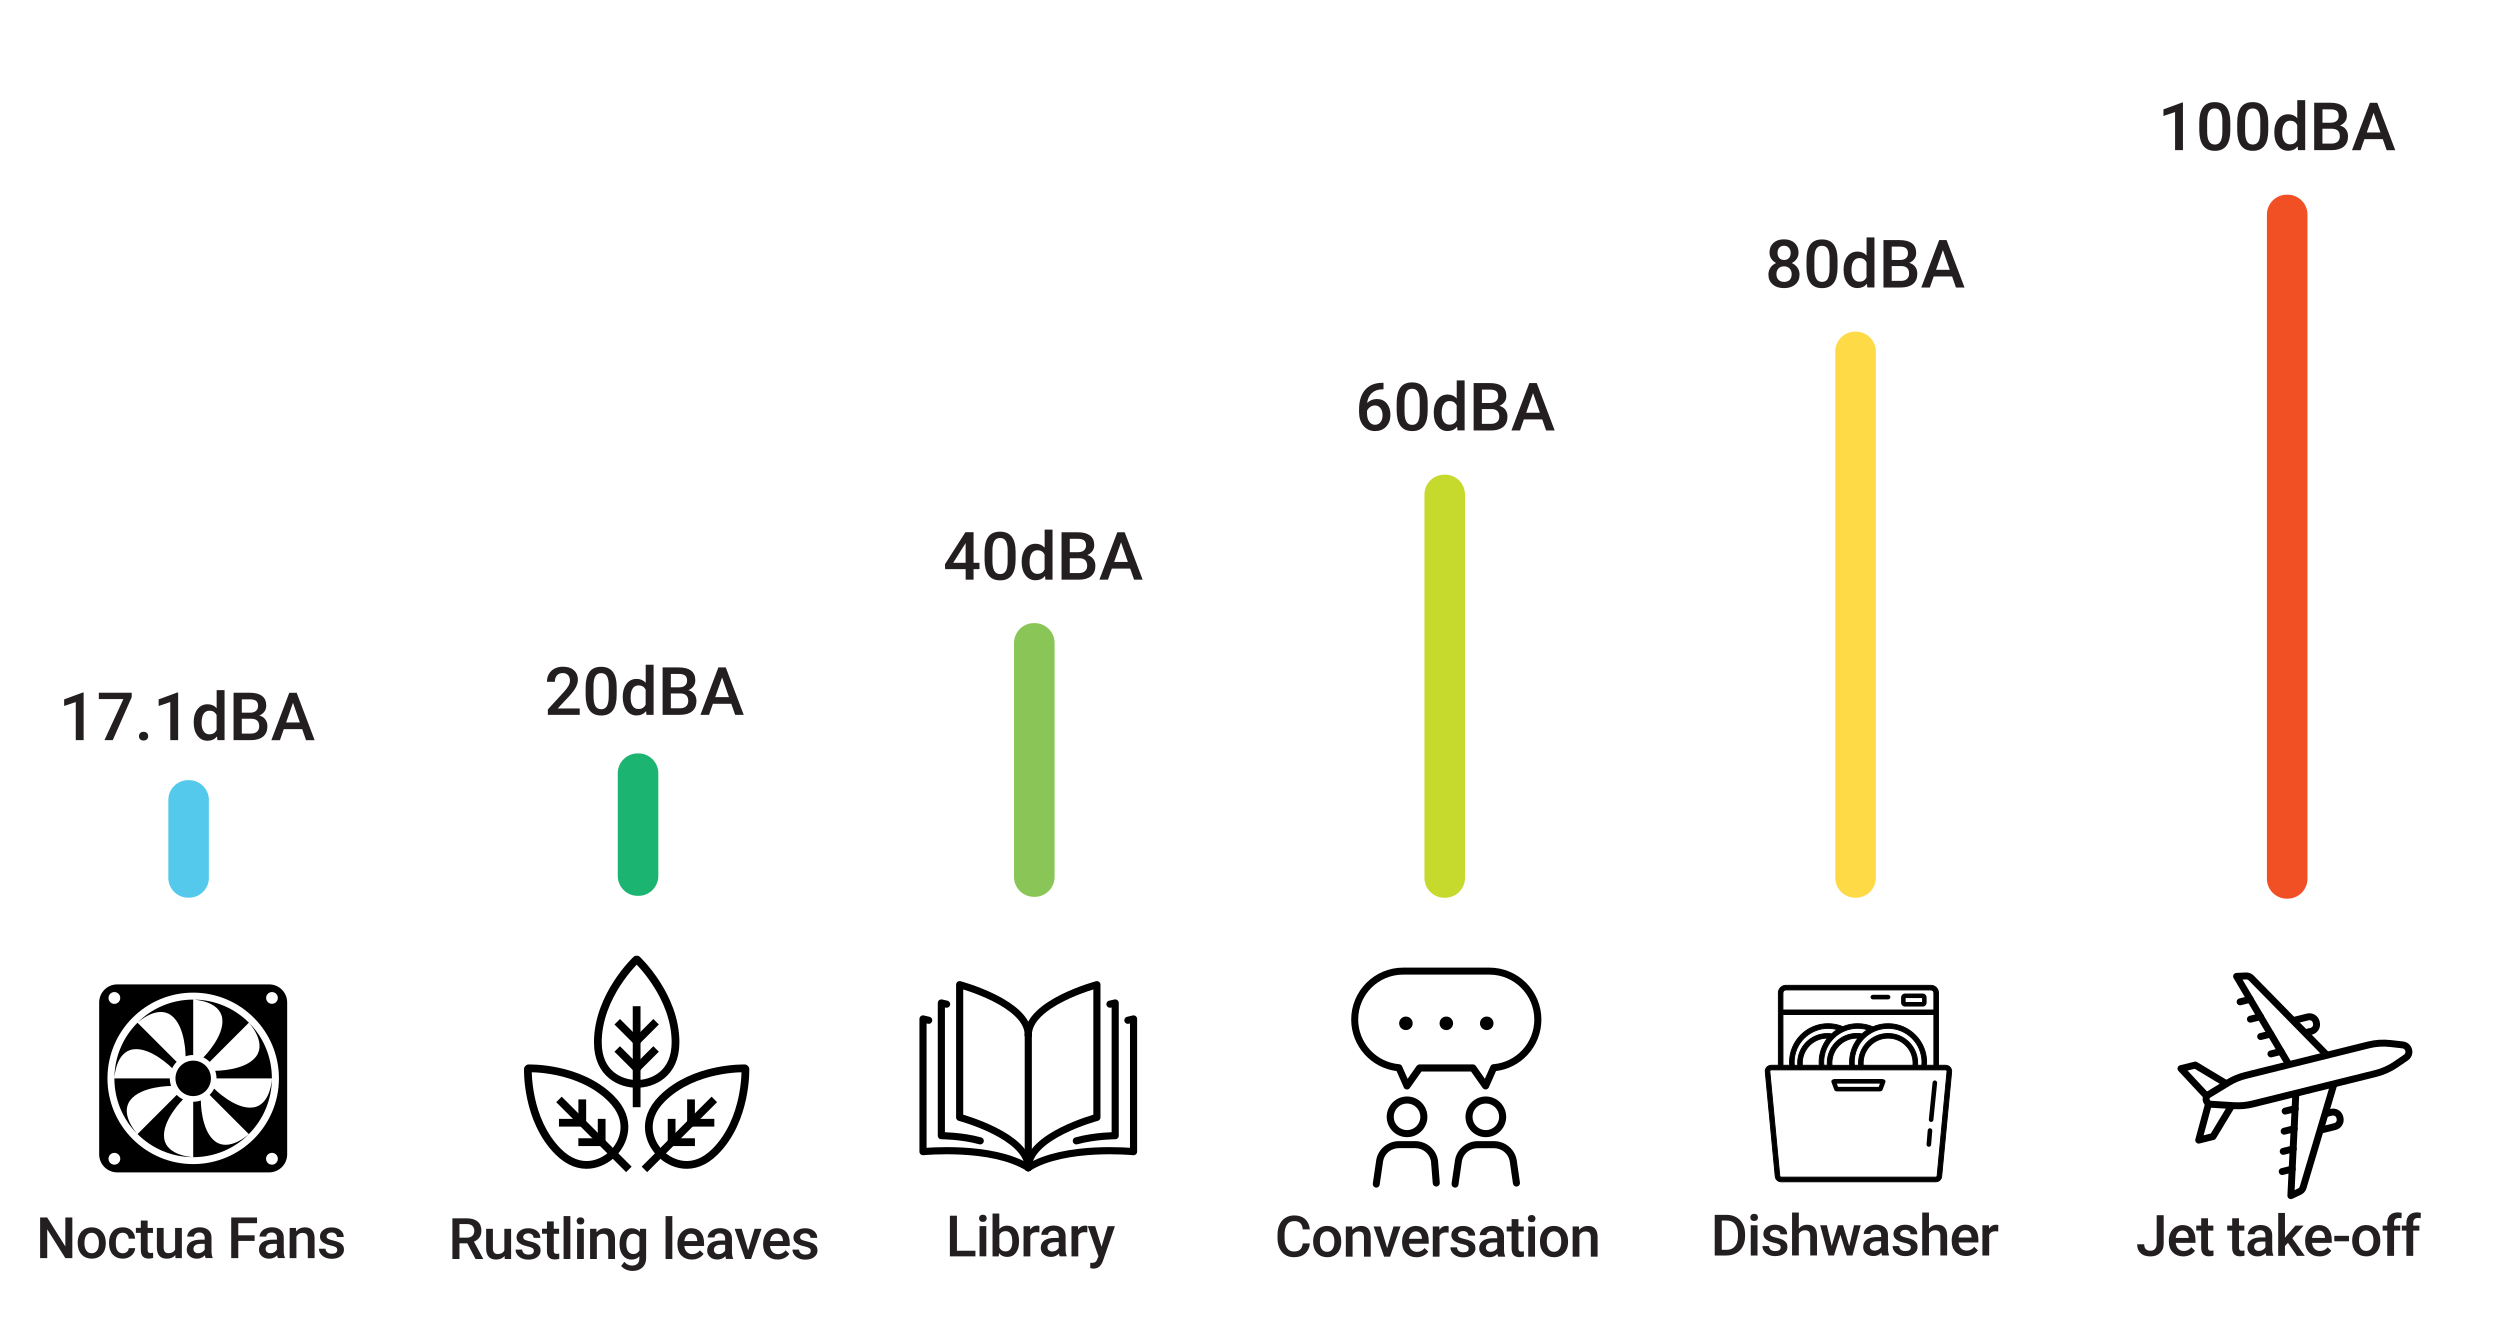 <?xml version="1.0" encoding="utf-8"?>
<!-- Generator: Adobe Illustrator 25.2.0, SVG Export Plug-In . SVG Version: 6.00 Build 0)  -->
<svg version="1.1" id="Layer_1" xmlns="http://www.w3.org/2000/svg" xmlns:xlink="http://www.w3.org/1999/xlink" x="0px" y="0px"
	 viewBox="0 0 524.59 276.86" style="enable-background:new 0 0 524.59 276.86;" xml:space="preserve">
<style type="text/css">
	.st0{fill:#1CB471;}
	.st1{fill:#231F20;}
	.st2{fill:#89C657;}
	.st3{fill:#C6D92D;}
	.st4{fill:#FEDA47;}
	.st5{fill:#F05023;}
	.st6{fill:none;stroke:#000000;stroke-width:1.457;stroke-linejoin:round;stroke-miterlimit:10;}
	.st7{fill:none;stroke:#000000;stroke-width:1.457;stroke-linecap:round;stroke-linejoin:round;stroke-miterlimit:10;}
	.st8{fill:none;stroke:#000000;stroke-width:1.63;stroke-linejoin:round;stroke-miterlimit:10;}
	.st9{fill:none;stroke:#000000;stroke-width:1.5;stroke-linecap:round;stroke-linejoin:round;stroke-miterlimit:10;}
	.st10{stroke:#000000;stroke-width:0.2;stroke-miterlimit:10;}
	.st11{fill:#54C9EB;}
</style>
<g>
	<path class="st0" d="M138.14,183.82c0,2.29-1.87,4.16-4.16,4.16h-0.19c-2.29,0-4.16-1.87-4.16-4.16v-21.57
		c0-2.29,1.87-4.16,4.16-4.16h0.19c2.29,0,4.16,1.87,4.16,4.16V183.82z"/>
</g>
<g>
	<path class="st1" d="M98.06,260.9h-1.65v3.28h-1.48v-8.53h3c0.98,0,1.74,0.22,2.28,0.66s0.8,1.08,0.8,1.92
		c0,0.57-0.14,1.05-0.41,1.43s-0.66,0.68-1.15,0.89l1.92,3.55v0.08h-1.59L98.06,260.9z M96.41,259.71h1.52
		c0.5,0,0.89-0.13,1.17-0.38s0.42-0.6,0.42-1.03c0-0.46-0.13-0.81-0.39-1.06s-0.65-0.38-1.16-0.39h-1.56
		C96.41,256.85,96.41,259.71,96.41,259.71z"/>
	<path class="st1" d="M105.88,263.56c-0.42,0.49-1.01,0.74-1.78,0.74c-0.69,0-1.21-0.2-1.56-0.6s-0.53-0.98-0.53-1.75v-4.11h1.42
		v4.09c0,0.8,0.33,1.21,1,1.21c0.69,0,1.16-0.25,1.4-0.74v-4.55h1.42v6.34h-1.34L105.88,263.56z"/>
	<path class="st1" d="M112.02,262.46c0-0.25-0.1-0.45-0.31-0.58s-0.56-0.25-1.04-0.35s-0.89-0.23-1.21-0.39
		c-0.71-0.34-1.07-0.84-1.07-1.49c0-0.55,0.23-1,0.69-1.37s1.05-0.55,1.76-0.55c0.76,0,1.37,0.19,1.84,0.56s0.7,0.86,0.7,1.46h-1.42
		c0-0.27-0.1-0.5-0.3-0.68s-0.47-0.27-0.81-0.27c-0.31,0-0.57,0.07-0.76,0.22s-0.3,0.34-0.3,0.58c0,0.22,0.09,0.39,0.28,0.51
		s0.55,0.24,1.11,0.37s1,0.27,1.32,0.44s0.55,0.37,0.71,0.61s0.23,0.53,0.23,0.87c0,0.57-0.24,1.03-0.71,1.39s-1.09,0.53-1.86,0.53
		c-0.52,0-0.98-0.09-1.39-0.28s-0.72-0.45-0.95-0.77s-0.34-0.68-0.34-1.06h1.38c0.02,0.34,0.15,0.59,0.38,0.78s0.54,0.27,0.93,0.27
		c0.38,0,0.66-0.07,0.86-0.21S112.02,262.69,112.02,262.46z"/>
	<path class="st1" d="M116.2,256.3v1.54h1.12v1.05h-1.12v3.54c0,0.24,0.05,0.42,0.14,0.52s0.27,0.16,0.51,0.16
		c0.16,0,0.33-0.02,0.5-0.06v1.1c-0.32,0.09-0.64,0.13-0.94,0.13c-1.09,0-1.64-0.6-1.64-1.81v-3.59h-1.04v-1.05h1.04v-1.54
		L116.2,256.3L116.2,256.3z"/>
	<path class="st1" d="M119.68,264.18h-1.42v-9h1.42V264.18z"/>
	<path class="st1" d="M121,256.2c0-0.22,0.07-0.4,0.21-0.54s0.34-0.22,0.59-0.22s0.46,0.07,0.6,0.22s0.21,0.33,0.21,0.54
		s-0.07,0.39-0.21,0.54s-0.34,0.21-0.6,0.21s-0.46-0.07-0.59-0.21S121,256.41,121,256.2z M122.51,264.18h-1.42v-6.34h1.42V264.18z"
		/>
	<path class="st1" d="M125.14,257.84l0.04,0.73c0.47-0.57,1.08-0.85,1.85-0.85c1.32,0,1.99,0.76,2.02,2.27v4.19h-1.42v-4.11
		c0-0.4-0.09-0.7-0.26-0.89s-0.46-0.29-0.85-0.29c-0.57,0-1,0.26-1.28,0.78v4.51h-1.42v-6.34H125.14z"/>
	<path class="st1" d="M130,260.97c0-0.98,0.23-1.77,0.69-2.36s1.08-0.88,1.84-0.88c0.72,0,1.29,0.25,1.71,0.76l0.06-0.64h1.28V264
		c0,0.83-0.26,1.49-0.78,1.97s-1.22,0.72-2.09,0.72c-0.46,0-0.92-0.1-1.36-0.29s-0.78-0.45-1.01-0.76l0.67-0.86
		c0.44,0.52,0.98,0.78,1.62,0.78c0.47,0,0.85-0.13,1.12-0.38s0.41-0.63,0.41-1.13v-0.43c-0.41,0.46-0.96,0.69-1.64,0.69
		c-0.74,0-1.35-0.29-1.82-0.88S130,262.01,130,260.97z M131.42,261.09c0,0.64,0.13,1.14,0.39,1.5s0.62,0.55,1.08,0.55
		c0.57,0,1-0.25,1.28-0.74v-2.79c-0.27-0.48-0.69-0.72-1.27-0.72c-0.47,0-0.83,0.19-1.09,0.56S131.42,260.37,131.42,261.09z"/>
	<path class="st1" d="M141.08,264.18h-1.42v-9h1.42V264.18z"/>
	<path class="st1" d="M145.18,264.3c-0.9,0-1.63-0.28-2.19-0.85s-0.84-1.33-0.84-2.27V261c0-0.63,0.12-1.2,0.37-1.7
		s0.59-0.89,1.03-1.16s0.93-0.42,1.48-0.42c0.86,0,1.53,0.28,2,0.83s0.71,1.33,0.71,2.34v0.57h-4.14c0.04,0.52,0.22,0.94,0.52,1.24
		s0.69,0.46,1.16,0.46c0.65,0,1.18-0.26,1.59-0.79l0.77,0.73c-0.25,0.38-0.59,0.67-1.02,0.88S145.71,264.3,145.18,264.3z
		 M145.01,258.87c-0.39,0-0.71,0.14-0.95,0.41s-0.39,0.65-0.46,1.14h2.71v-0.11c-0.03-0.48-0.16-0.84-0.38-1.08
		S145.4,258.87,145.01,258.87z"/>
	<path class="st1" d="M152.37,264.18c-0.06-0.12-0.12-0.32-0.16-0.59c-0.45,0.47-1.01,0.71-1.66,0.71c-0.64,0-1.16-0.18-1.56-0.54
		s-0.6-0.81-0.6-1.35c0-0.68,0.25-1.19,0.75-1.56s1.22-0.54,2.15-0.54h0.87v-0.42c0-0.33-0.09-0.59-0.28-0.79s-0.46-0.3-0.84-0.3
		c-0.32,0-0.59,0.08-0.8,0.24s-0.31,0.37-0.31,0.62h-1.42c0-0.35,0.12-0.67,0.35-0.98s0.54-0.54,0.94-0.71s0.84-0.26,1.33-0.26
		c0.74,0,1.33,0.19,1.78,0.56s0.67,0.9,0.68,1.57v2.86c0,0.57,0.08,1.03,0.24,1.37v0.1h-1.46V264.18z M150.81,263.16
		c0.28,0,0.55-0.07,0.79-0.21s0.43-0.32,0.56-0.55v-1.2h-0.77c-0.53,0-0.92,0.09-1.19,0.28s-0.4,0.44-0.4,0.78
		c0,0.27,0.09,0.49,0.27,0.65S150.5,263.16,150.81,263.16z"/>
	<path class="st1" d="M156.99,262.38l1.34-4.54h1.47l-2.2,6.34h-1.24l-2.21-6.34h1.48L156.99,262.38z"/>
	<path class="st1" d="M163.16,264.3c-0.9,0-1.63-0.28-2.19-0.85s-0.84-1.33-0.84-2.27V261c0-0.63,0.12-1.2,0.37-1.7
		s0.59-0.89,1.03-1.16s0.93-0.42,1.48-0.42c0.86,0,1.53,0.28,2,0.83s0.71,1.33,0.71,2.34v0.57h-4.14c0.04,0.52,0.22,0.94,0.52,1.24
		s0.69,0.46,1.16,0.46c0.65,0,1.18-0.26,1.59-0.79l0.77,0.73c-0.25,0.38-0.59,0.67-1.02,0.88S163.69,264.3,163.16,264.3z
		 M162.99,258.87c-0.39,0-0.71,0.14-0.95,0.41s-0.39,0.65-0.46,1.14h2.71v-0.11c-0.03-0.48-0.16-0.84-0.38-1.08
		S163.39,258.87,162.99,258.87z"/>
	<path class="st1" d="M170.12,262.46c0-0.25-0.1-0.45-0.31-0.58s-0.56-0.25-1.04-0.35s-0.89-0.23-1.21-0.39
		c-0.71-0.34-1.07-0.84-1.07-1.49c0-0.55,0.23-1,0.69-1.37s1.05-0.55,1.76-0.55c0.76,0,1.37,0.19,1.84,0.56s0.7,0.86,0.7,1.46h-1.42
		c0-0.27-0.1-0.5-0.3-0.68s-0.47-0.27-0.81-0.27c-0.31,0-0.57,0.07-0.76,0.22s-0.3,0.34-0.3,0.58c0,0.22,0.09,0.39,0.28,0.51
		s0.55,0.24,1.11,0.37s1,0.27,1.32,0.44s0.55,0.37,0.71,0.61s0.23,0.53,0.23,0.87c0,0.57-0.24,1.03-0.71,1.39s-1.09,0.53-1.86,0.53
		c-0.52,0-0.98-0.09-1.39-0.28s-0.72-0.45-0.95-0.77s-0.34-0.68-0.34-1.06h1.38c0.02,0.34,0.15,0.59,0.38,0.78s0.54,0.27,0.93,0.27
		c0.38,0,0.66-0.07,0.86-0.21S170.12,262.69,170.12,262.46z"/>
</g>
<g>
	<path class="st1" d="M121.65,150h-6.69v-1.14l3.32-3.62c0.48-0.53,0.82-0.98,1.02-1.34s0.3-0.72,0.3-1.08
		c0-0.47-0.13-0.86-0.4-1.15s-0.63-0.44-1.08-0.44c-0.54,0-0.95,0.16-1.25,0.49s-0.44,0.78-0.44,1.35h-1.66
		c0-0.61,0.14-1.15,0.41-1.64s0.67-0.86,1.18-1.13s1.1-0.4,1.77-0.4c0.97,0,1.73,0.24,2.29,0.73s0.84,1.16,0.84,2.01
		c0,0.5-0.14,1.02-0.42,1.56s-0.74,1.16-1.38,1.86l-2.43,2.6h4.62C121.65,148.66,121.65,150,121.65,150z"/>
	<path class="st1" d="M129.4,145.81c0,1.43-0.27,2.51-0.8,3.24s-1.35,1.09-2.44,1.09c-1.08,0-1.89-0.35-2.43-1.06
		s-0.82-1.76-0.84-3.15v-1.72c0-1.43,0.27-2.5,0.8-3.22s1.35-1.07,2.45-1.07c1.09,0,1.9,0.35,2.44,1.05s0.81,1.74,0.82,3.13V145.81z
		 M127.74,143.95c0-0.93-0.13-1.62-0.38-2.05s-0.66-0.65-1.22-0.65c-0.54,0-0.94,0.21-1.2,0.62s-0.39,1.06-0.4,1.93v2.26
		c0,0.93,0.13,1.62,0.39,2.08s0.67,0.68,1.22,0.68c0.53,0,0.93-0.21,1.18-0.63s0.39-1.08,0.4-1.98L127.74,143.95L127.74,143.95z"/>
	<path class="st1" d="M130.67,146.24c0-1.14,0.26-2.05,0.79-2.74s1.24-1.04,2.13-1.04c0.78,0,1.42,0.27,1.9,0.82v-3.79h1.66V150
		h-1.5l-0.08-0.77c-0.5,0.6-1.16,0.9-1.99,0.9c-0.87,0-1.57-0.35-2.1-1.05S130.67,147.44,130.67,146.24z M132.33,146.39
		c0,0.75,0.14,1.34,0.43,1.76s0.7,0.63,1.23,0.63c0.68,0,1.18-0.3,1.49-0.91v-3.16c-0.31-0.59-0.8-0.89-1.48-0.89
		c-0.54,0-0.95,0.21-1.24,0.64S132.33,145.53,132.33,146.39z"/>
	<path class="st1" d="M139.04,150v-9.95h3.41c1.13,0,1.98,0.23,2.57,0.68s0.88,1.12,0.88,2.02c0,0.46-0.12,0.87-0.37,1.23
		s-0.61,0.65-1.08,0.85c0.54,0.15,0.95,0.42,1.25,0.82s0.44,0.89,0.44,1.45c0,0.93-0.3,1.65-0.9,2.15s-1.46,0.75-2.57,0.75H139.04z
		 M140.77,144.23h1.7c0.54,0,0.96-0.12,1.26-0.37s0.45-0.59,0.45-1.04c0-0.49-0.14-0.85-0.42-1.07s-0.72-0.33-1.31-0.33h-1.68
		V144.23z M140.77,145.51v3.11h1.92c0.54,0,0.97-0.13,1.27-0.4s0.46-0.64,0.46-1.12c0-1.03-0.53-1.56-1.59-1.59L140.77,145.51
		L140.77,145.51z"/>
	<path class="st1" d="M153.45,147.68h-3.86l-0.81,2.32h-1.8l3.76-9.95h1.55l3.77,9.95h-1.8L153.45,147.68z M150.08,146.28h2.88
		l-1.44-4.13L150.08,146.28z"/>
</g>
<g>
	<path class="st2" d="M221.29,184.03c0,2.29-1.87,4.16-4.16,4.16h-0.19c-2.29,0-4.16-1.87-4.16-4.16v-49.12
		c0-2.29,1.87-4.16,4.16-4.16h0.19c2.29,0,4.16,1.87,4.16,4.16V184.03z"/>
</g>
<g>
	<path class="st1" d="M200.81,262.45h3.87v1.18h-5.36v-8.53h1.48v7.35H200.81z"/>
	<path class="st1" d="M205.44,255.65c0-0.22,0.07-0.4,0.21-0.54s0.34-0.22,0.59-0.22s0.46,0.07,0.6,0.22s0.21,0.33,0.21,0.54
		c0,0.21-0.07,0.39-0.21,0.54s-0.34,0.21-0.6,0.21s-0.46-0.07-0.59-0.21S205.44,255.86,205.44,255.65z M206.96,263.63h-1.42v-6.34
		h1.42V263.63z"/>
	<path class="st1" d="M213.83,260.53c0,0.98-0.22,1.77-0.66,2.35s-1.04,0.87-1.81,0.87c-0.74,0-1.32-0.27-1.73-0.8l-0.07,0.69h-1.29
		v-9h1.42v3.27c0.41-0.48,0.96-0.73,1.66-0.73c0.77,0,1.38,0.29,1.82,0.86s0.66,1.38,0.66,2.41L213.83,260.53L213.83,260.53z
		 M212.41,260.41c0-0.69-0.12-1.2-0.36-1.55s-0.59-0.52-1.05-0.52c-0.62,0-1.05,0.27-1.3,0.81v2.61c0.25,0.55,0.69,0.83,1.31,0.83
		c0.45,0,0.79-0.17,1.03-0.5s0.37-0.83,0.38-1.51L212.41,260.41L212.41,260.41z"/>
	<path class="st1" d="M218.1,258.6c-0.19-0.03-0.38-0.05-0.58-0.05c-0.65,0-1.09,0.25-1.32,0.75v4.34h-1.42v-6.34h1.36l0.04,0.71
		c0.34-0.55,0.82-0.83,1.43-0.83c0.2,0,0.37,0.03,0.5,0.08L218.1,258.6z"/>
	<path class="st1" d="M222.37,263.63c-0.06-0.12-0.12-0.32-0.16-0.59c-0.45,0.47-1.01,0.71-1.66,0.71c-0.64,0-1.16-0.18-1.56-0.54
		s-0.6-0.81-0.6-1.35c0-0.68,0.25-1.19,0.75-1.56s1.22-0.54,2.15-0.54h0.87v-0.42c0-0.33-0.09-0.59-0.28-0.79s-0.46-0.3-0.84-0.3
		c-0.32,0-0.59,0.08-0.8,0.24s-0.31,0.37-0.31,0.62h-1.42c0-0.35,0.12-0.67,0.35-0.98s0.54-0.54,0.94-0.71s0.84-0.26,1.33-0.26
		c0.74,0,1.33,0.19,1.78,0.56s0.67,0.9,0.68,1.57v2.86c0,0.57,0.08,1.03,0.24,1.37v0.1h-1.46V263.63z M220.81,262.61
		c0.28,0,0.55-0.07,0.79-0.21s0.43-0.32,0.56-0.55v-1.2h-0.77c-0.53,0-0.92,0.09-1.19,0.28s-0.4,0.44-0.4,0.78
		c0,0.27,0.09,0.49,0.27,0.65S220.5,262.61,220.81,262.61z"/>
	<path class="st1" d="M228.16,258.6c-0.19-0.03-0.38-0.05-0.58-0.05c-0.65,0-1.09,0.25-1.32,0.75v4.34h-1.42v-6.34h1.36l0.04,0.71
		c0.34-0.55,0.82-0.83,1.43-0.83c0.2,0,0.37,0.03,0.5,0.08L228.16,258.6z"/>
	<path class="st1" d="M231.14,261.6l1.29-4.3h1.52l-2.52,7.3c-0.39,1.07-1.04,1.6-1.97,1.6c-0.21,0-0.44-0.04-0.69-0.11v-1.11
		l0.27,0.02c0.36,0,0.63-0.07,0.81-0.2s0.33-0.35,0.43-0.66l0.21-0.54l-2.23-6.31h1.54L231.14,261.6z"/>
</g>
<g>
	<path class="st1" d="M204.29,118.09h1.24v1.33h-1.24v2.21h-1.66v-2.21h-4.3l-0.05-1.01l4.29-6.73h1.72L204.29,118.09L204.29,118.09
		z M200.02,118.09h2.6v-4.16l-0.12,0.22L200.02,118.09z"/>
	<path class="st1" d="M213.11,117.45c0,1.43-0.27,2.51-0.8,3.24s-1.35,1.09-2.44,1.09c-1.08,0-1.89-0.35-2.43-1.06
		s-0.82-1.76-0.84-3.15v-1.72c0-1.43,0.27-2.5,0.8-3.22s1.35-1.07,2.45-1.07c1.09,0,1.9,0.35,2.44,1.05s0.81,1.74,0.82,3.13
		L213.11,117.45L213.11,117.45z M211.45,115.59c0-0.93-0.13-1.62-0.38-2.05s-0.66-0.65-1.22-0.65c-0.54,0-0.94,0.21-1.2,0.62
		s-0.39,1.06-0.4,1.93v2.26c0,0.93,0.13,1.62,0.39,2.08s0.67,0.68,1.22,0.68c0.53,0,0.93-0.21,1.18-0.63s0.39-1.08,0.4-1.98v-2.26
		H211.45z"/>
	<path class="st1" d="M214.38,117.88c0-1.14,0.26-2.05,0.79-2.74s1.24-1.04,2.13-1.04c0.78,0,1.42,0.27,1.9,0.82v-3.79h1.66v10.5
		h-1.5l-0.08-0.77c-0.5,0.6-1.16,0.9-1.99,0.9c-0.87,0-1.57-0.35-2.1-1.05S214.38,119.08,214.38,117.88z M216.04,118.03
		c0,0.75,0.14,1.34,0.43,1.76s0.7,0.63,1.23,0.63c0.68,0,1.18-0.3,1.49-0.91v-3.16c-0.31-0.59-0.8-0.89-1.48-0.89
		c-0.54,0-0.95,0.21-1.24,0.64S216.04,117.17,216.04,118.03z"/>
	<path class="st1" d="M222.75,121.64v-9.95h3.41c1.13,0,1.98,0.23,2.57,0.68s0.88,1.12,0.88,2.02c0,0.46-0.12,0.87-0.37,1.23
		s-0.61,0.65-1.08,0.85c0.54,0.15,0.95,0.42,1.25,0.82s0.44,0.89,0.44,1.45c0,0.93-0.3,1.65-0.9,2.15s-1.46,0.75-2.57,0.75H222.75z
		 M224.48,115.87h1.7c0.54,0,0.96-0.12,1.26-0.37s0.45-0.59,0.45-1.04c0-0.49-0.14-0.85-0.42-1.07s-0.72-0.33-1.31-0.33h-1.68
		V115.87z M224.48,117.14v3.11h1.92c0.54,0,0.97-0.13,1.27-0.4s0.46-0.64,0.46-1.12c0-1.03-0.53-1.56-1.59-1.59H224.48z"/>
	<path class="st1" d="M237.16,119.32h-3.86l-0.81,2.32h-1.8l3.76-9.95H236l3.77,9.95h-1.8L237.16,119.32z M233.79,117.92h2.88
		l-1.44-4.13L233.79,117.92z"/>
</g>
<g>
	<path class="st3" d="M307.41,184.22c0,2.29-1.87,4.16-4.16,4.16h-0.19c-2.29,0-4.16-1.87-4.16-4.16v-80.46
		c0-2.29,1.87-4.16,4.16-4.16h0.19c2.29,0,4.16,1.87,4.16,4.16V184.22z"/>
</g>
<g>
	<path class="st1" d="M274.86,260.92c-0.09,0.91-0.42,1.62-1.01,2.13s-1.37,0.76-2.34,0.76c-0.68,0-1.28-0.16-1.8-0.48
		s-0.92-0.78-1.2-1.37s-0.43-1.28-0.44-2.07v-0.8c0-0.8,0.14-1.51,0.43-2.13s0.69-1.09,1.23-1.42s1.15-0.5,1.85-0.5
		c0.94,0,1.7,0.25,2.27,0.76c0.57,0.51,0.91,1.23,1,2.17h-1.48c-0.07-0.61-0.25-1.06-0.54-1.33s-0.71-0.41-1.26-0.41
		c-0.64,0-1.14,0.24-1.49,0.71s-0.52,1.16-0.53,2.07v0.76c0,0.92,0.17,1.63,0.5,2.11s0.81,0.73,1.45,0.73
		c0.58,0,1.02-0.13,1.31-0.39s0.48-0.7,0.56-1.31L274.86,260.92L274.86,260.92z"/>
	<path class="st1" d="M275.54,260.47c0-0.62,0.12-1.18,0.37-1.68s0.59-0.88,1.04-1.15s0.96-0.4,1.54-0.4c0.86,0,1.55,0.28,2.08,0.83
		s0.82,1.28,0.86,2.19l0.01,0.33c0,0.62-0.12,1.18-0.36,1.68s-0.58,0.87-1.03,1.14s-0.96,0.4-1.55,0.4c-0.89,0-1.61-0.3-2.15-0.89
		s-0.81-1.39-0.81-2.38L275.54,260.47L275.54,260.47z M276.96,260.59c0,0.65,0.13,1.16,0.4,1.53s0.64,0.55,1.12,0.55
		s0.85-0.19,1.12-0.56s0.4-0.92,0.4-1.65c0-0.64-0.14-1.15-0.41-1.52s-0.65-0.56-1.12-0.56c-0.46,0-0.83,0.18-1.11,0.55
		S276.96,259.86,276.96,260.59z"/>
	<path class="st1" d="M283.72,257.36l0.04,0.73c0.47-0.57,1.08-0.85,1.85-0.85c1.32,0,1.99,0.76,2.02,2.27v4.19h-1.42v-4.11
		c0-0.4-0.09-0.7-0.26-0.89s-0.46-0.29-0.85-0.29c-0.57,0-1,0.26-1.28,0.78v4.51h-1.42v-6.34H283.72z"/>
	<path class="st1" d="M291.07,261.9l1.34-4.54h1.47l-2.2,6.34h-1.24l-2.21-6.34h1.48L291.07,261.9z"/>
	<path class="st1" d="M297.24,263.82c-0.9,0-1.63-0.28-2.19-0.85s-0.84-1.33-0.84-2.27v-0.18c0-0.63,0.12-1.2,0.37-1.7
		s0.59-0.89,1.03-1.16s0.93-0.42,1.48-0.42c0.86,0,1.53,0.28,2,0.83s0.71,1.33,0.71,2.34v0.57h-4.14c0.04,0.52,0.22,0.94,0.52,1.24
		s0.69,0.46,1.16,0.46c0.65,0,1.18-0.26,1.59-0.79l0.77,0.73c-0.25,0.38-0.59,0.67-1.02,0.88S297.77,263.82,297.24,263.82z
		 M297.07,258.39c-0.39,0-0.71,0.14-0.95,0.41s-0.39,0.65-0.46,1.14h2.71v-0.11c-0.03-0.48-0.16-0.84-0.38-1.08
		S297.47,258.39,297.07,258.39z"/>
	<path class="st1" d="M303.97,258.66c-0.19-0.03-0.38-0.05-0.58-0.05c-0.65,0-1.09,0.25-1.32,0.75v4.34h-1.42v-6.34h1.36l0.04,0.71
		c0.34-0.55,0.82-0.83,1.43-0.83c0.2,0,0.37,0.03,0.5,0.08L303.97,258.66z"/>
	<path class="st1" d="M308.18,261.98c0-0.25-0.1-0.45-0.31-0.58s-0.56-0.25-1.04-0.35s-0.89-0.23-1.21-0.39
		c-0.71-0.34-1.07-0.84-1.07-1.49c0-0.55,0.23-1,0.69-1.37s1.05-0.55,1.76-0.55c0.76,0,1.37,0.19,1.84,0.56s0.7,0.86,0.7,1.46h-1.42
		c0-0.27-0.1-0.5-0.3-0.68s-0.47-0.27-0.81-0.27c-0.31,0-0.57,0.07-0.76,0.22s-0.3,0.34-0.3,0.58c0,0.22,0.09,0.39,0.28,0.51
		s0.55,0.24,1.11,0.37s1,0.27,1.32,0.44s0.55,0.37,0.71,0.61s0.23,0.53,0.23,0.87c0,0.57-0.24,1.03-0.71,1.39s-1.09,0.53-1.86,0.53
		c-0.52,0-0.98-0.09-1.39-0.28s-0.72-0.45-0.95-0.77s-0.34-0.68-0.34-1.06h1.38c0.02,0.34,0.15,0.59,0.38,0.78s0.54,0.27,0.93,0.27
		c0.38,0,0.66-0.07,0.86-0.21S308.18,262.21,308.18,261.98z"/>
	<path class="st1" d="M314.37,263.7c-0.06-0.12-0.12-0.32-0.16-0.59c-0.45,0.47-1.01,0.71-1.66,0.71c-0.64,0-1.16-0.18-1.56-0.54
		s-0.6-0.81-0.6-1.35c0-0.68,0.25-1.19,0.75-1.56s1.22-0.54,2.15-0.54h0.87v-0.42c0-0.33-0.09-0.59-0.28-0.79s-0.46-0.3-0.84-0.3
		c-0.32,0-0.59,0.08-0.8,0.24s-0.31,0.37-0.31,0.62h-1.42c0-0.35,0.12-0.67,0.35-0.98s0.54-0.54,0.94-0.71s0.84-0.26,1.33-0.26
		c0.74,0,1.33,0.19,1.78,0.56s0.67,0.9,0.68,1.57v2.86c0,0.57,0.08,1.03,0.24,1.37v0.1h-1.46V263.7z M312.81,262.67
		c0.28,0,0.55-0.07,0.79-0.21s0.43-0.32,0.56-0.55v-1.2h-0.77c-0.53,0-0.92,0.09-1.19,0.28s-0.4,0.44-0.4,0.78
		c0,0.27,0.09,0.49,0.27,0.65S312.5,262.67,312.81,262.67z"/>
	<path class="st1" d="M318.62,255.82v1.54h1.12v1.05h-1.12v3.54c0,0.24,0.05,0.42,0.14,0.52s0.27,0.16,0.51,0.16
		c0.16,0,0.33-0.02,0.5-0.06v1.1c-0.32,0.09-0.64,0.13-0.94,0.13c-1.09,0-1.64-0.6-1.64-1.81v-3.59h-1.04v-1.05h1.04v-1.54
		L318.62,255.82L318.62,255.82z"/>
	<path class="st1" d="M320.59,255.71c0-0.22,0.07-0.4,0.21-0.54s0.34-0.22,0.59-0.22s0.46,0.07,0.6,0.22s0.21,0.33,0.21,0.54
		c0,0.21-0.07,0.39-0.21,0.54s-0.34,0.21-0.6,0.21s-0.46-0.07-0.59-0.21S320.59,255.93,320.59,255.71z M322.1,263.7h-1.42v-6.34
		h1.42V263.7z"/>
	<path class="st1" d="M323.14,260.47c0-0.62,0.12-1.18,0.37-1.68s0.59-0.88,1.04-1.15s0.96-0.4,1.54-0.4c0.86,0,1.55,0.28,2.08,0.83
		s0.82,1.28,0.86,2.19l0.01,0.33c0,0.62-0.12,1.18-0.36,1.68s-0.58,0.87-1.03,1.14s-0.96,0.4-1.55,0.4c-0.89,0-1.61-0.3-2.15-0.89
		s-0.81-1.39-0.81-2.38L323.14,260.47L323.14,260.47z M324.57,260.59c0,0.65,0.13,1.16,0.4,1.53s0.64,0.55,1.12,0.55
		s0.85-0.19,1.12-0.56s0.4-0.92,0.4-1.65c0-0.64-0.14-1.15-0.41-1.52s-0.65-0.56-1.12-0.56c-0.46,0-0.83,0.18-1.11,0.55
		S324.57,259.86,324.57,260.59z"/>
	<path class="st1" d="M331.32,257.36l0.04,0.73c0.47-0.57,1.08-0.85,1.85-0.85c1.32,0,1.99,0.76,2.02,2.27v4.19h-1.42v-4.11
		c0-0.4-0.09-0.7-0.26-0.89s-0.46-0.29-0.85-0.29c-0.57,0-1,0.26-1.28,0.78v4.51H330v-6.34H331.32z"/>
</g>
<g>
	<path class="st1" d="M290.31,80.32v1.37h-0.21c-0.93,0.01-1.67,0.27-2.23,0.77s-0.89,1.2-0.99,2.11c0.53-0.56,1.21-0.84,2.04-0.84
		c0.88,0,1.57,0.31,2.08,0.93s0.76,1.42,0.76,2.4c0,1.01-0.3,1.83-0.89,2.46s-1.38,0.94-2.34,0.94c-0.99,0-1.8-0.37-2.42-1.1
		s-0.93-1.7-0.93-2.88v-0.57c0-1.75,0.42-3.11,1.27-4.1s2.07-1.48,3.67-1.48h0.19V80.32z M288.52,85.08c-0.36,0-0.7,0.1-1,0.31
		s-0.53,0.48-0.67,0.82v0.51c0,0.74,0.15,1.33,0.46,1.76s0.71,0.65,1.2,0.65s0.88-0.18,1.17-0.55s0.43-0.85,0.43-1.46
		s-0.15-1.09-0.44-1.47S289,85.08,288.52,85.08z"/>
	<path class="st1" d="M299.58,86.13c0,1.43-0.27,2.51-0.8,3.24c-0.54,0.73-1.35,1.09-2.44,1.09c-1.08,0-1.89-0.35-2.43-1.06
		c-0.54-0.71-0.82-1.76-0.84-3.15v-1.72c0-1.43,0.27-2.5,0.8-3.22c0.54-0.72,1.35-1.07,2.45-1.07c1.09,0,1.9,0.35,2.44,1.05
		c0.54,0.7,0.81,1.74,0.82,3.13L299.58,86.13L299.58,86.13z M297.92,84.28c0-0.93-0.13-1.62-0.38-2.05
		c-0.26-0.44-0.66-0.65-1.22-0.65c-0.54,0-0.94,0.21-1.2,0.62s-0.39,1.06-0.4,1.93v2.26c0,0.93,0.13,1.62,0.39,2.08
		s0.67,0.68,1.22,0.68c0.53,0,0.93-0.21,1.18-0.63s0.39-1.08,0.4-1.98v-2.26H297.92z"/>
	<path class="st1" d="M300.85,86.57c0-1.14,0.26-2.05,0.79-2.74c0.53-0.69,1.24-1.04,2.13-1.04c0.78,0,1.42,0.27,1.9,0.82v-3.79
		h1.66v10.5h-1.5l-0.08-0.77c-0.5,0.6-1.16,0.9-1.99,0.9c-0.87,0-1.57-0.35-2.1-1.05C301.11,88.72,300.85,87.77,300.85,86.57z
		 M302.51,86.72c0,0.75,0.14,1.34,0.43,1.76c0.29,0.42,0.7,0.63,1.23,0.63c0.68,0,1.18-0.3,1.49-0.91v-3.16
		c-0.31-0.59-0.8-0.89-1.48-0.89c-0.54,0-0.95,0.21-1.24,0.64C302.65,85.22,302.51,85.86,302.51,86.72z"/>
	<path class="st1" d="M309.22,90.33v-9.95h3.41c1.12,0,1.98,0.23,2.57,0.68s0.88,1.12,0.88,2.02c0,0.46-0.12,0.87-0.37,1.23
		s-0.61,0.65-1.08,0.85c0.54,0.15,0.95,0.42,1.25,0.82s0.44,0.89,0.44,1.45c0,0.93-0.3,1.65-0.9,2.15s-1.46,0.75-2.57,0.75H309.22z
		 M310.95,84.56h1.7c0.54,0,0.96-0.12,1.26-0.37c0.3-0.24,0.46-0.59,0.46-1.04c0-0.49-0.14-0.85-0.42-1.07s-0.72-0.33-1.31-0.33
		h-1.68v2.81H310.95z M310.95,85.83v3.11h1.92c0.54,0,0.97-0.13,1.27-0.4c0.3-0.27,0.46-0.64,0.46-1.12c0-1.03-0.53-1.56-1.59-1.59
		H310.95z"/>
	<path class="st1" d="M323.62,88.01h-3.86l-0.81,2.32h-1.8l3.76-9.95h1.55l3.77,9.95h-1.8L323.62,88.01z M320.25,86.61h2.88
		l-1.44-4.13L320.25,86.61z"/>
</g>
<g>
	<path class="st4" d="M393.62,184.22c0,2.29-1.87,4.16-4.16,4.16h-0.19c-2.29,0-4.16-1.87-4.16-4.16V73.75
		c0-2.29,1.87-4.16,4.16-4.16h0.19c2.29,0,4.16,1.87,4.16,4.16V184.22z"/>
</g>
<g>
	<path class="st1" d="M359.81,263.45v-8.53h2.52c0.75,0,1.42,0.17,2.01,0.5s1.04,0.81,1.36,1.43s0.48,1.32,0.48,2.12v0.43
		c0,0.81-0.16,1.52-0.48,2.13s-0.78,1.09-1.38,1.42s-1.28,0.5-2.05,0.5H359.81z M361.29,256.11v6.15h0.97
		c0.78,0,1.37-0.24,1.79-0.73s0.63-1.18,0.64-2.09v-0.47c0-0.93-0.2-1.63-0.6-2.12s-0.99-0.73-1.75-0.73L361.29,256.11
		L361.29,256.11z"/>
	<path class="st1" d="M367.28,255.46c0-0.22,0.07-0.4,0.21-0.54s0.34-0.22,0.59-0.22s0.46,0.07,0.6,0.22s0.21,0.33,0.21,0.54
		c0,0.21-0.07,0.39-0.21,0.54c-0.14,0.14-0.34,0.21-0.6,0.21s-0.46-0.07-0.59-0.21C367.35,255.85,367.28,255.67,367.28,255.46z
		 M368.79,263.45h-1.42v-6.34h1.42V263.45z"/>
	<path class="st1" d="M373.65,261.72c0-0.25-0.1-0.45-0.31-0.58s-0.56-0.25-1.04-0.35s-0.89-0.23-1.21-0.39
		c-0.71-0.34-1.07-0.84-1.07-1.49c0-0.55,0.23-1,0.69-1.37s1.05-0.55,1.76-0.55c0.76,0,1.37,0.19,1.84,0.56s0.7,0.86,0.7,1.46h-1.42
		c0-0.27-0.1-0.5-0.3-0.68s-0.47-0.27-0.81-0.27c-0.31,0-0.57,0.07-0.76,0.22s-0.3,0.34-0.3,0.58c0,0.22,0.09,0.39,0.28,0.51
		s0.55,0.24,1.11,0.37s1,0.27,1.32,0.44s0.55,0.37,0.71,0.61s0.23,0.53,0.23,0.87c0,0.57-0.24,1.03-0.71,1.39s-1.09,0.53-1.86,0.53
		c-0.52,0-0.98-0.09-1.39-0.28s-0.72-0.45-0.95-0.77s-0.34-0.68-0.34-1.06h1.38c0.02,0.34,0.15,0.59,0.38,0.78s0.54,0.27,0.93,0.27
		c0.38,0,0.66-0.07,0.86-0.21S373.65,261.95,373.65,261.72z"/>
	<path class="st1" d="M377.45,257.8c0.46-0.54,1.05-0.81,1.76-0.81c1.35,0,2.04,0.77,2.06,2.31v4.14h-1.42v-4.09
		c0-0.44-0.09-0.75-0.28-0.93s-0.47-0.27-0.83-0.27c-0.57,0-1,0.25-1.28,0.76v4.53h-1.42v-9h1.42v3.36H377.45z"/>
	<path class="st1" d="M388.04,261.48l1.01-4.38h1.39l-1.73,6.34h-1.17l-1.36-4.35l-1.34,4.35h-1.17l-1.73-6.34h1.39l1.03,4.33
		l1.3-4.33h1.07L388.04,261.48z"/>
	<path class="st1" d="M394.94,263.45c-0.06-0.12-0.12-0.32-0.16-0.59c-0.45,0.47-1.01,0.71-1.66,0.71c-0.64,0-1.16-0.18-1.56-0.54
		s-0.6-0.81-0.6-1.35c0-0.68,0.25-1.19,0.75-1.56s1.22-0.54,2.15-0.54h0.87v-0.42c0-0.33-0.09-0.59-0.28-0.79s-0.46-0.3-0.84-0.3
		c-0.32,0-0.59,0.08-0.8,0.24s-0.31,0.37-0.31,0.62h-1.42c0-0.35,0.12-0.67,0.35-0.98s0.54-0.54,0.94-0.71s0.84-0.26,1.33-0.26
		c0.74,0,1.33,0.19,1.78,0.56s0.67,0.9,0.68,1.57v2.86c0,0.57,0.08,1.03,0.24,1.37v0.1h-1.46V263.45z M393.37,262.42
		c0.28,0,0.55-0.07,0.79-0.21s0.43-0.32,0.56-0.55v-1.2h-0.77c-0.53,0-0.92,0.09-1.19,0.28s-0.4,0.44-0.4,0.78
		c0,0.27,0.09,0.49,0.27,0.65S393.07,262.42,393.37,262.42z"/>
	<path class="st1" d="M400.96,261.72c0-0.25-0.1-0.45-0.31-0.58s-0.56-0.25-1.04-0.35s-0.89-0.23-1.21-0.39
		c-0.71-0.34-1.07-0.84-1.07-1.49c0-0.55,0.23-1,0.69-1.37s1.05-0.55,1.76-0.55c0.76,0,1.37,0.19,1.84,0.56s0.7,0.86,0.7,1.46h-1.42
		c0-0.27-0.1-0.5-0.3-0.68s-0.47-0.27-0.81-0.27c-0.31,0-0.57,0.07-0.76,0.22s-0.3,0.34-0.3,0.58c0,0.22,0.09,0.39,0.28,0.51
		s0.55,0.24,1.11,0.37s1,0.27,1.32,0.44s0.55,0.37,0.71,0.61s0.23,0.53,0.23,0.87c0,0.57-0.24,1.03-0.71,1.39s-1.09,0.53-1.86,0.53
		c-0.52,0-0.98-0.09-1.39-0.28s-0.72-0.45-0.95-0.77s-0.34-0.68-0.34-1.06h1.38c0.02,0.34,0.15,0.59,0.38,0.78s0.54,0.27,0.93,0.27
		c0.38,0,0.66-0.07,0.86-0.21S400.96,261.95,400.96,261.72z"/>
	<path class="st1" d="M404.76,257.8c0.46-0.54,1.05-0.81,1.76-0.81c1.35,0,2.04,0.77,2.06,2.31v4.14h-1.42v-4.09
		c0-0.44-0.09-0.75-0.28-0.93s-0.47-0.27-0.83-0.27c-0.57,0-1,0.25-1.28,0.76v4.53h-1.42v-9h1.42v3.36H404.76z"/>
	<path class="st1" d="M412.57,263.56c-0.9,0-1.63-0.28-2.19-0.85s-0.84-1.33-0.84-2.27v-0.18c0-0.63,0.12-1.2,0.37-1.7
		s0.59-0.89,1.03-1.16s0.93-0.42,1.48-0.42c0.86,0,1.53,0.28,2,0.83s0.71,1.33,0.71,2.34v0.57h-4.14c0.04,0.52,0.22,0.94,0.52,1.24
		s0.69,0.46,1.16,0.46c0.65,0,1.18-0.26,1.59-0.79l0.77,0.73c-0.25,0.38-0.59,0.67-1.02,0.88S413.1,263.56,412.57,263.56z
		 M412.4,258.13c-0.39,0-0.71,0.14-0.95,0.41s-0.39,0.65-0.46,1.14h2.71v-0.11c-0.03-0.48-0.16-0.84-0.38-1.08
		S412.8,258.13,412.4,258.13z"/>
	<path class="st1" d="M419.3,258.41c-0.19-0.03-0.38-0.05-0.58-0.05c-0.65,0-1.09,0.25-1.32,0.75v4.34h-1.42v-6.34h1.36l0.04,0.71
		c0.34-0.55,0.82-0.83,1.43-0.83c0.2,0,0.37,0.03,0.5,0.08L419.3,258.41z"/>
</g>
<g>
	<path class="st1" d="M377.4,53c0,0.49-0.13,0.92-0.38,1.3s-0.59,0.68-1.03,0.9c0.52,0.24,0.92,0.57,1.2,0.99
		c0.28,0.42,0.42,0.89,0.42,1.42c0,0.88-0.3,1.57-0.89,2.08s-1.38,0.77-2.37,0.77s-1.78-0.26-2.38-0.77
		c-0.59-0.52-0.89-1.21-0.89-2.08c0-0.53,0.14-1.01,0.42-1.44s0.68-0.75,1.19-0.98c-0.43-0.22-0.77-0.52-1.01-0.9
		c-0.25-0.38-0.37-0.81-0.37-1.3c0-0.85,0.27-1.52,0.82-2.02s1.29-0.75,2.21-0.75c0.93,0,1.67,0.25,2.22,0.75S377.4,52.15,377.4,53z
		 M375.96,57.53c0-0.49-0.15-0.89-0.44-1.19s-0.68-0.45-1.17-0.45s-0.87,0.15-1.16,0.45s-0.43,0.7-0.43,1.2
		c0,0.49,0.14,0.88,0.43,1.17c0.28,0.29,0.68,0.44,1.18,0.44s0.89-0.14,1.17-0.42C375.82,58.43,375.96,58.03,375.96,57.53z
		 M375.75,53.06c0-0.43-0.13-0.79-0.38-1.07s-0.59-0.42-1.01-0.42s-0.76,0.13-1,0.4s-0.37,0.63-0.37,1.09s0.12,0.82,0.37,1.09
		s0.58,0.4,1.01,0.4s0.76-0.13,1.01-0.4C375.63,53.88,375.75,53.51,375.75,53.06z"/>
	<path class="st1" d="M385.58,56.13c0,1.43-0.27,2.51-0.8,3.24c-0.54,0.73-1.35,1.09-2.44,1.09c-1.08,0-1.89-0.35-2.43-1.06
		c-0.54-0.71-0.82-1.76-0.84-3.15v-1.72c0-1.43,0.27-2.5,0.8-3.22c0.54-0.72,1.35-1.07,2.45-1.07c1.09,0,1.9,0.35,2.44,1.05
		s0.81,1.74,0.82,3.13L385.58,56.13L385.58,56.13z M383.92,54.28c0-0.93-0.13-1.62-0.38-2.05s-0.66-0.65-1.22-0.65
		c-0.54,0-0.94,0.21-1.2,0.62s-0.39,1.06-0.4,1.93v2.26c0,0.93,0.13,1.62,0.39,2.08s0.67,0.68,1.22,0.68c0.53,0,0.93-0.21,1.18-0.63
		s0.39-1.08,0.4-1.98v-2.26H383.92z"/>
	<path class="st1" d="M386.85,56.57c0-1.14,0.26-2.05,0.79-2.74s1.24-1.04,2.13-1.04c0.78,0,1.42,0.27,1.9,0.82v-3.79h1.66v10.5
		h-1.5l-0.08-0.77c-0.5,0.6-1.16,0.9-1.99,0.9c-0.87,0-1.57-0.35-2.1-1.05C387.11,58.72,386.85,57.77,386.85,56.57z M388.51,56.72
		c0,0.75,0.14,1.34,0.43,1.76c0.29,0.42,0.7,0.63,1.23,0.63c0.68,0,1.18-0.3,1.49-0.91v-3.16c-0.31-0.59-0.8-0.89-1.48-0.89
		c-0.54,0-0.95,0.21-1.24,0.64S388.51,55.86,388.51,56.72z"/>
	<path class="st1" d="M395.22,60.33v-9.95h3.41c1.12,0,1.98,0.23,2.57,0.68s0.88,1.12,0.88,2.02c0,0.46-0.12,0.87-0.37,1.23
		s-0.61,0.65-1.08,0.85c0.54,0.15,0.95,0.42,1.25,0.82c0.29,0.4,0.44,0.89,0.44,1.45c0,0.93-0.3,1.65-0.9,2.15s-1.46,0.75-2.57,0.75
		H395.22z M396.95,54.56h1.7c0.54,0,0.96-0.12,1.26-0.37c0.3-0.24,0.45-0.59,0.45-1.04c0-0.49-0.14-0.85-0.42-1.07
		s-0.72-0.33-1.31-0.33h-1.68L396.95,54.56L396.95,54.56z M396.95,55.83v3.11h1.92c0.54,0,0.97-0.13,1.27-0.4s0.46-0.64,0.46-1.12
		c0-1.03-0.53-1.56-1.59-1.59H396.95z"/>
	<path class="st1" d="M409.62,58.01h-3.86l-0.81,2.32h-1.8l3.76-9.95h1.55l3.77,9.95h-1.8L409.62,58.01z M406.25,56.61h2.88
		l-1.44-4.13L406.25,56.61z"/>
</g>
<g>
	<path class="st5" d="M484.19,184.41c0,2.29-1.87,4.16-4.16,4.16h-0.19c-2.29,0-4.16-1.87-4.16-4.16V45.01
		c0-2.29,1.87-4.16,4.16-4.16h0.19c2.29,0,4.16,1.87,4.16,4.16V184.41z"/>
</g>
<g>
	<path class="st1" d="M452.54,254.99h1.48v5.98c0,0.82-0.25,1.46-0.76,1.95s-1.18,0.72-2.02,0.72c-0.89,0-1.58-0.22-2.06-0.67
		s-0.73-1.07-0.73-1.88h1.48c0,0.45,0.11,0.79,0.34,1.02s0.55,0.34,0.98,0.34c0.4,0,0.72-0.13,0.95-0.4s0.35-0.63,0.35-1.09v-5.97
		H452.54z"/>
	<path class="st1" d="M458.13,263.64c-0.9,0-1.63-0.28-2.19-0.85s-0.84-1.33-0.84-2.27v-0.18c0-0.63,0.12-1.2,0.37-1.7
		s0.59-0.89,1.03-1.16s0.93-0.42,1.48-0.42c0.86,0,1.53,0.28,2,0.83s0.71,1.33,0.71,2.34v0.57h-4.14c0.04,0.52,0.22,0.94,0.52,1.24
		s0.69,0.46,1.16,0.46c0.65,0,1.18-0.26,1.59-0.79l0.77,0.73c-0.25,0.38-0.59,0.67-1.02,0.88S458.65,263.64,458.13,263.64z
		 M457.96,258.21c-0.39,0-0.71,0.14-0.95,0.41s-0.39,0.65-0.46,1.14h2.71v-0.11c-0.03-0.48-0.16-0.84-0.38-1.08
		S458.35,258.21,457.96,258.21z"/>
	<path class="st1" d="M463.32,255.64v1.54h1.12v1.05h-1.12v3.54c0,0.24,0.05,0.42,0.14,0.52s0.27,0.16,0.51,0.16
		c0.16,0,0.33-0.02,0.5-0.06v1.1c-0.32,0.09-0.64,0.13-0.94,0.13c-1.09,0-1.64-0.6-1.64-1.81v-3.59h-1.04v-1.05h1.04v-1.54
		L463.32,255.64L463.32,255.64z"/>
	<path class="st1" d="M469.82,255.64v1.54h1.12v1.05h-1.12v3.54c0,0.24,0.05,0.42,0.14,0.52s0.27,0.16,0.51,0.16
		c0.16,0,0.33-0.02,0.5-0.06v1.1c-0.32,0.09-0.64,0.13-0.94,0.13c-1.09,0-1.64-0.6-1.64-1.81v-3.59h-1.04v-1.05h1.04v-1.54
		L469.82,255.64L469.82,255.64z"/>
	<path class="st1" d="M475.57,263.52c-0.06-0.12-0.12-0.32-0.16-0.59c-0.45,0.47-1.01,0.71-1.66,0.71c-0.64,0-1.16-0.18-1.56-0.54
		s-0.6-0.81-0.6-1.35c0-0.68,0.25-1.19,0.75-1.56s1.22-0.54,2.15-0.54h0.87v-0.42c0-0.33-0.09-0.59-0.28-0.79s-0.46-0.3-0.84-0.3
		c-0.32,0-0.59,0.08-0.8,0.24s-0.31,0.37-0.31,0.62h-1.42c0-0.35,0.12-0.67,0.35-0.98s0.54-0.54,0.94-0.71s0.84-0.26,1.33-0.26
		c0.74,0,1.33,0.19,1.78,0.56s0.67,0.9,0.68,1.57v2.86c0,0.57,0.08,1.03,0.24,1.37v0.1h-1.46V263.52z M474.01,262.49
		c0.28,0,0.55-0.07,0.79-0.21s0.43-0.32,0.56-0.55v-1.2h-0.77c-0.53,0-0.92,0.09-1.19,0.28s-0.4,0.44-0.4,0.78
		c0,0.27,0.09,0.49,0.27,0.65S473.7,262.49,474.01,262.49z"/>
	<path class="st1" d="M480.1,260.8l-0.63,0.65v2.07h-1.42v-9h1.42v5.19l0.45-0.56l1.75-1.97h1.71l-2.36,2.64l2.61,3.7h-1.65
		L480.1,260.8z"/>
	<path class="st1" d="M486.73,263.64c-0.9,0-1.63-0.28-2.19-0.85s-0.84-1.33-0.84-2.27v-0.18c0-0.63,0.12-1.2,0.37-1.7
		s0.59-0.89,1.03-1.16s0.93-0.42,1.48-0.42c0.86,0,1.53,0.28,2,0.83s0.71,1.33,0.71,2.34v0.57h-4.14c0.04,0.52,0.22,0.94,0.52,1.24
		s0.69,0.46,1.16,0.46c0.65,0,1.18-0.26,1.59-0.79l0.77,0.73c-0.25,0.38-0.59,0.67-1.02,0.88S487.26,263.64,486.73,263.64z
		 M486.56,258.21c-0.39,0-0.71,0.14-0.95,0.41s-0.39,0.65-0.46,1.14h2.71v-0.11c-0.03-0.48-0.16-0.84-0.38-1.08
		S486.96,258.21,486.56,258.21z"/>
	<path class="st1" d="M492.9,260.47h-3.08v-1.15h3.08V260.47z"/>
	<path class="st1" d="M493.57,260.29c0-0.62,0.12-1.18,0.37-1.68s0.59-0.88,1.04-1.15s0.96-0.4,1.54-0.4c0.86,0,1.55,0.28,2.08,0.83
		s0.82,1.28,0.86,2.19l0.01,0.33c0,0.62-0.12,1.18-0.36,1.68s-0.58,0.87-1.03,1.14s-0.96,0.4-1.55,0.4c-0.89,0-1.61-0.3-2.15-0.89
		s-0.81-1.39-0.81-2.38L493.57,260.29L493.57,260.29z M495,260.41c0,0.65,0.13,1.16,0.4,1.53s0.64,0.55,1.12,0.55
		s0.85-0.19,1.12-0.56s0.4-0.92,0.4-1.65c0-0.64-0.14-1.15-0.41-1.52s-0.65-0.56-1.12-0.56c-0.46,0-0.83,0.18-1.11,0.55
		S495,259.68,495,260.41z"/>
	<path class="st1" d="M500.93,263.52v-5.29h-0.97v-1.05h0.97v-0.58c0-0.7,0.2-1.25,0.59-1.63s0.94-0.57,1.64-0.57
		c0.25,0,0.52,0.04,0.8,0.11l-0.04,1.11c-0.16-0.03-0.34-0.05-0.54-0.05c-0.68,0-1.02,0.35-1.02,1.05v0.56h1.29v1.05h-1.29v5.29
		H500.93z"/>
	<path class="st1" d="M504.95,263.52v-5.29h-0.97v-1.05h0.97v-0.58c0-0.7,0.2-1.25,0.59-1.63s0.94-0.57,1.64-0.57
		c0.25,0,0.52,0.04,0.8,0.11l-0.04,1.11c-0.16-0.03-0.34-0.05-0.54-0.05c-0.68,0-1.02,0.35-1.02,1.05v0.56h1.29v1.05h-1.29v5.29
		H504.95z"/>
</g>
<g>
	<path class="st1" d="M458.06,31.51h-1.65v-8l-2.44,0.83v-1.39l3.88-1.43h0.21V31.51z"/>
	<path class="st1" d="M468,27.32c0,1.43-0.27,2.51-0.8,3.24c-0.54,0.73-1.35,1.09-2.44,1.09c-1.08,0-1.89-0.35-2.43-1.06
		c-0.54-0.71-0.82-1.76-0.84-3.15v-1.72c0-1.43,0.27-2.5,0.8-3.22c0.54-0.72,1.35-1.07,2.45-1.07c1.09,0,1.9,0.35,2.44,1.05
		c0.54,0.7,0.81,1.74,0.82,3.13L468,27.32L468,27.32z M466.34,25.46c0-0.93-0.13-1.62-0.38-2.05c-0.26-0.44-0.66-0.65-1.22-0.65
		c-0.54,0-0.94,0.21-1.2,0.62c-0.26,0.41-0.39,1.06-0.4,1.93v2.26c0,0.93,0.13,1.62,0.39,2.08s0.67,0.68,1.22,0.68
		c0.53,0,0.93-0.21,1.18-0.63s0.39-1.08,0.4-1.98v-2.26H466.34z"/>
	<path class="st1" d="M475.96,27.32c0,1.43-0.27,2.51-0.8,3.24c-0.54,0.73-1.35,1.09-2.44,1.09c-1.08,0-1.89-0.35-2.43-1.06
		c-0.54-0.71-0.82-1.76-0.84-3.15v-1.72c0-1.43,0.27-2.5,0.8-3.22c0.54-0.72,1.35-1.07,2.45-1.07c1.09,0,1.9,0.35,2.44,1.05
		c0.54,0.7,0.81,1.74,0.82,3.13L475.96,27.32L475.96,27.32z M474.3,25.46c0-0.93-0.13-1.62-0.38-2.05
		c-0.26-0.44-0.66-0.65-1.22-0.65c-0.54,0-0.94,0.21-1.2,0.62c-0.26,0.41-0.39,1.06-0.4,1.93v2.26c0,0.93,0.13,1.62,0.39,2.08
		s0.67,0.68,1.22,0.68c0.53,0,0.93-0.21,1.18-0.63s0.39-1.08,0.4-1.98v-2.26H474.3z"/>
	<path class="st1" d="M477.23,27.76c0-1.14,0.26-2.05,0.79-2.74s1.24-1.04,2.13-1.04c0.78,0,1.42,0.27,1.9,0.82v-3.79h1.66v10.5
		h-1.5l-0.08-0.77c-0.5,0.6-1.16,0.9-1.99,0.9c-0.87,0-1.57-0.35-2.1-1.05C477.49,29.91,477.23,28.96,477.23,27.76z M478.89,27.9
		c0,0.75,0.14,1.34,0.43,1.76c0.29,0.42,0.7,0.63,1.23,0.63c0.68,0,1.18-0.3,1.49-0.91v-3.16c-0.31-0.59-0.8-0.89-1.48-0.89
		c-0.54,0-0.95,0.21-1.24,0.64C479.03,26.41,478.89,27.05,478.89,27.9z"/>
	<path class="st1" d="M485.6,31.51v-9.95h3.41c1.12,0,1.98,0.23,2.57,0.68s0.88,1.12,0.88,2.02c0,0.46-0.12,0.87-0.37,1.23
		s-0.61,0.65-1.08,0.85c0.54,0.15,0.95,0.42,1.25,0.82s0.44,0.89,0.44,1.45c0,0.93-0.3,1.65-0.9,2.15s-1.46,0.75-2.57,0.75
		C489.23,31.51,485.6,31.51,485.6,31.51z M487.33,25.75h1.7c0.54,0,0.96-0.12,1.26-0.37c0.3-0.24,0.46-0.59,0.46-1.04
		c0-0.49-0.14-0.85-0.42-1.07s-0.72-0.33-1.31-0.33h-1.68v2.81H487.33z M487.33,27.02v3.11h1.92c0.54,0,0.97-0.13,1.27-0.4
		s0.46-0.64,0.46-1.12c0-1.03-0.53-1.56-1.59-1.59H487.33z"/>
	<path class="st1" d="M500,29.2h-3.86l-0.81,2.32h-1.8l3.76-9.95h1.55l3.77,9.95h-1.8L500,29.2z M496.63,27.8h2.88l-1.44-4.13
		L496.63,27.8z"/>
</g>
<g>
	<path class="st6" d="M463.44,229.69c-0.15,0.09-0.27,0.21-0.37,0.37c-0.15,0.26-0.19,0.56-0.12,0.83s0.24,0.52,0.5,0.67
		c0.16,0.09,0.32,0.14,0.49,0.15c0,0,2.8,0.17,4.81,0.3c1.34,0.08,2.67-0.04,3.97-0.36l25.75-6.38c1.52-0.38,2.96-1.02,4.25-1.9
		l2.13-1.46c0.17-0.11,0.31-0.26,0.42-0.45c0.21-0.34,0.26-0.74,0.16-1.1c-0.09-0.37-0.32-0.69-0.66-0.9
		c-0.19-0.11-0.38-0.18-0.59-0.2l-2.56-0.29c-1.55-0.18-3.13-0.08-4.64,0.3l-25.76,6.39c-1.3,0.32-2.54,0.84-3.68,1.53
		L463.44,229.69L463.44,229.69z"/>
	<path class="st6" d="M488.28,221.42l-15.88-16.19c-0.29-0.3-0.69-0.45-1.11-0.44l-1.97,0.09l10.96,18.52"/>
	<path class="st6" d="M489.76,227.42l-6.48,21.73c-0.12,0.4-0.4,0.72-0.78,0.9l-1.79,0.84l1.04-21.49"/>
	<path class="st6" d="M483.67,216.72l1.33-0.33c0.78-0.19,1.25-0.98,1.06-1.76l-0.04-0.18c-0.19-0.78-0.98-1.25-1.76-1.06l-3.1,0.77
		"/>
	<path class="st6" d="M486.86,237.16l3.1-0.77c0.78-0.19,1.25-0.98,1.06-1.76l-0.04-0.18c-0.19-0.78-0.98-1.25-1.76-1.06l-1.33,0.33
		"/>
	<polyline class="st6" points="463.08,230.06 457.65,224.23 460.65,223.49 467.16,227.41 	"/>
	<polyline class="st6" points="463.45,231.56 461.37,239.24 464.37,238.49 468.3,231.98 	"/>
	<line class="st7" x1="478.63" y1="220.62" x2="476.53" y2="221.15"/>
	<line class="st7" x1="481.61" y1="232.63" x2="479.51" y2="233.15"/>
	<line class="st7" x1="476.47" y1="216.98" x2="474.37" y2="217.5"/>
	<line class="st7" x1="481.4" y1="236.85" x2="479.3" y2="237.37"/>
	<line class="st7" x1="474.32" y1="213.34" x2="472.22" y2="213.86"/>
	<line class="st7" x1="481.2" y1="241.08" x2="479.1" y2="241.6"/>
	<line class="st7" x1="472.16" y1="209.7" x2="470.06" y2="210.22"/>
	<line class="st7" x1="480.99" y1="245.31" x2="478.89" y2="245.83"/>
</g>
<g>
	<g>
		<path class="st8" d="M133.69,201.36c0,0,8.06,7.55,8.06,17.36c0,6.71-4.84,8.72-8.15,8.72c-3.32,0-8.15-2.01-8.15-8.72
			c0-9.81,8.06-17.36,8.06-17.36H133.69z"/>
		<line class="st8" x1="133.59" y1="211.14" x2="133.59" y2="232.33"/>
		<polyline class="st8" points="129.51,214.4 133.59,218.48 137.67,214.4 		"/>
		<polyline class="st8" points="129.51,220.11 133.59,224.18 137.67,220.11 		"/>
	</g>
	<g>
		<path class="st8" d="M156.41,224.31c0,0,0.35,10.64-6.35,17.34c-4.58,4.58-9.25,2.65-11.51,0.39s-4.19-6.93,0.39-11.51
			c6.69-6.69,17.34-6.35,17.34-6.35L156.41,224.31z"/>
		<line class="st8" x1="149.89" y1="230.7" x2="135.22" y2="245.38"/>
		<polyline class="st8" points="145,230.7 145,235.59 149.89,235.59 		"/>
		<polyline class="st8" points="140.93,234.78 140.93,239.67 145.82,239.67 		"/>
	</g>
	<g>
		<path class="st8" d="M110.77,224.31c0,0-0.35,10.64,6.35,17.34c4.58,4.58,9.25,2.65,11.51,0.39s4.19-6.93-0.39-11.51
			c-6.69-6.69-17.34-6.35-17.34-6.35L110.77,224.31z"/>
		<line class="st8" x1="117.29" y1="230.7" x2="131.96" y2="245.38"/>
		<polyline class="st8" points="122.18,230.7 122.18,235.59 117.29,235.59 		"/>
		<polyline class="st8" points="126.25,234.78 126.25,239.67 121.36,239.67 		"/>
	</g>
</g>
<g>
	<path class="st9" d="M215.77,245.03c0-6.72-14.4-10.56-14.4-10.56v-27.85c0,0,14.4,3.84,14.4,10.56"/>
	<path class="st9" d="M205.69,239.39c-4.01-1.09-8.16-1.08-8.16-1.08v-27.85c0,0,0.41,0.08,1.1,0.25"/>
	<path class="st9" d="M225.85,239.39c4.01-1.09,8.16-1.08,8.16-1.08v-27.85c0,0-0.41,0.08-1.1,0.25"/>
	<path class="st9" d="M236.67,214.09c0.74-0.19,1.19-0.28,1.19-0.28v27.85c0,0-14.4-1.44-22.09,3.36
		c-7.68-4.8-22.09-3.36-22.09-3.36v-27.85c0,0,0.45,0.09,1.19,0.28"/>
	<path class="st9" d="M215.77,245.03c0-6.72,14.4-10.56,14.4-10.56v-27.85c0,0-14.4,3.84-14.4,10.56"/>
	<line class="st9" x1="215.77" y1="245.03" x2="215.77" y2="217.18"/>
</g>
<g>
	<g>
		<g>
			<path d="M311.78,238.62c-2.35,0-4.27-1.91-4.27-4.27c0-2.35,1.91-4.27,4.27-4.27c2.35,0,4.27,1.91,4.27,4.27
				C316.05,236.7,314.13,238.62,311.78,238.62z M311.78,231.56c-1.54,0-2.79,1.25-2.79,2.79s1.25,2.79,2.79,2.79
				s2.79-1.25,2.79-2.79S313.32,231.56,311.78,231.56z"/>
			<path d="M305.33,249.21c-0.04,0-0.07,0-0.11-0.01c-0.4-0.06-0.68-0.43-0.63-0.84l0.71-4.85c0.01-0.07,0.02-0.13,0.03-0.19
				c0.43-2.24,2.44-3.87,4.76-3.87h3.39c2.33,0,4.33,1.63,4.76,3.87c0.01,0.06,0.02,0.12,0.03,0.18l0.67,4.64
				c0.06,0.4-0.22,0.78-0.63,0.84s-0.78-0.22-0.84-0.63l-0.67-4.63c-0.01-0.03-0.01-0.08-0.02-0.12c-0.3-1.55-1.69-2.67-3.31-2.67
				h-3.39c-1.62,0-3.01,1.12-3.31,2.67c-0.01,0.04-0.02,0.08-0.02,0.13l-0.71,4.85C306.01,248.94,305.7,249.21,305.33,249.21z"/>
		</g>
		<g>
			<path d="M295.25,238.62c-2.35,0-4.27-1.91-4.27-4.27c0-2.35,1.91-4.27,4.27-4.27c2.35,0,4.27,1.91,4.27,4.27
				C299.52,236.7,297.6,238.62,295.25,238.62z M295.25,231.56c-1.54,0-2.79,1.25-2.79,2.79s1.25,2.79,2.79,2.79s2.79-1.25,2.79-2.79
				C298.03,232.81,296.78,231.56,295.25,231.56z"/>
			<path d="M288.8,249.21c-0.04,0-0.07,0-0.11-0.01c-0.4-0.06-0.68-0.43-0.63-0.84l0.71-4.85c0.01-0.07,0.02-0.13,0.03-0.19
				c0.43-2.24,2.44-3.87,4.76-3.87h3.39c2.33,0,4.33,1.63,4.76,3.87c0.01,0.06,0.02,0.12,0.03,0.18c0,0.02,0,0.04,0.01,0.05
				l0.37,4.63c0.03,0.41-0.27,0.76-0.68,0.8c-0.41,0.03-0.76-0.27-0.8-0.68l-0.37-4.61c-0.01-0.03-0.01-0.07-0.02-0.1
				c-0.3-1.55-1.69-2.67-3.31-2.67h-3.39c-1.62,0-3.01,1.12-3.31,2.67c-0.01,0.04-0.02,0.08-0.02,0.13l-0.71,4.85
				C289.48,248.94,289.16,249.21,288.8,249.21z"/>
		</g>
	</g>
	<g>
		<path d="M311.73,228.61c-0.24,0-0.47-0.12-0.61-0.31l-2.44-3.46h-10.4l-2.44,3.46c-0.15,0.22-0.41,0.34-0.68,0.31
			s-0.5-0.19-0.6-0.44l-1.51-3.42c-2.54-0.32-4.88-1.53-6.63-3.42c-1.86-2.02-2.89-4.64-2.89-7.39c0-6.01,4.89-10.9,10.9-10.9h18.11
			c6.01,0,10.9,4.89,10.9,10.9c0,2.75-1.03,5.37-2.89,7.39c-1.75,1.9-4.09,3.1-6.63,3.42l-1.51,3.42c-0.11,0.24-0.34,0.41-0.6,0.44
			C311.78,228.61,311.75,228.61,311.73,228.61z M297.9,223.35h11.17c0.24,0,0.47,0.12,0.61,0.31l1.9,2.71l1.16-2.62
			c0.11-0.25,0.34-0.42,0.61-0.44c2.34-0.2,4.51-1.26,6.11-3c1.61-1.74,2.49-4.01,2.49-6.38c0-5.19-4.22-9.42-9.42-9.42h-18.11
			c-5.19,0-9.42,4.22-9.42,9.42c0,2.37,0.89,4.64,2.49,6.38c1.6,1.73,3.77,2.8,6.11,3c0.27,0.02,0.5,0.19,0.61,0.44l1.16,2.62
			l1.9-2.71C297.44,223.47,297.66,223.35,297.9,223.35z"/>
		<g>
			<circle cx="295.01" cy="214.73" r="1.42"/>
			<circle cx="303.49" cy="214.73" r="1.42"/>
			<circle cx="311.97" cy="214.73" r="1.42"/>
		</g>
	</g>
</g>
<g>
	<g>
		<path class="st10" d="M408.27,223.54h-1.51v-15.2c0-0.87-0.71-1.58-1.58-1.58h-30.43c-0.87,0-1.58,0.71-1.58,1.58v15.2h-1.51
			c-0.73,0-1.31,0.63-1.24,1.37l2.09,21.94c0.06,0.64,0.6,1.13,1.24,1.13h32.44c0.65,0,1.18-0.49,1.24-1.13l2.09-21.94
			C409.58,224.17,409.01,223.54,408.27,223.54z M374.75,207.72h30.43c0.34,0,0.62,0.28,0.62,0.62v3.59h-31.68v-3.59
			C374.12,208,374.4,207.72,374.75,207.72z M374.12,212.88h31.68v10.65h-1.56c0.02-0.21,0.03-0.43,0.03-0.64
			c0-4.45-3.62-8.08-8.08-8.08c-1.11,0-2.19,0.22-3.2,0.66c-1.01-0.44-2.09-0.66-3.2-0.66c-1.08,0-2.12,0.21-3.1,0.62
			c-0.98-0.41-2.03-0.62-3.1-0.62c-4.46,0-8.08,3.62-8.08,8.08c0,0.22,0.01,0.43,0.03,0.64h-1.41L374.12,212.88L374.12,212.88z
			 M390.97,223.54c-0.01-0.16-0.02-0.31-0.02-0.47c0-2.88,2.33-5.24,5.24-5.24c2.89,0,5.24,2.35,5.24,5.24
			c0,0.16-0.01,0.32-0.02,0.47H390.97z M396.19,216.87c-3.43,0-6.2,2.78-6.2,6.2c0,0.16,0.01,0.31,0.02,0.47h-0.91
			c-0.02-0.21-0.03-0.43-0.03-0.64c0-3.97,3.22-7.12,7.12-7.12c3.93,0,7.12,3.19,7.12,7.12c0,0.22-0.01,0.43-0.03,0.64h-0.91
			c0.01-0.16,0.02-0.31,0.02-0.47C402.39,219.65,399.61,216.87,396.19,216.87z M376.5,223.54c-0.02-0.21-0.03-0.43-0.03-0.64
			c0-3.93,3.2-7.12,7.12-7.12c0.66,0,1.31,0.09,1.93,0.27c-0.42,0.26-0.81,0.56-1.18,0.9c-0.31-0.05-0.62-0.07-0.92-0.07
			c-3.42,0-6.2,2.78-6.2,6.2c0,0.16,0.01,0.31,0.02,0.47L376.5,223.54L376.5,223.54z M378.2,223.54c-0.01-0.16-0.02-0.31-0.02-0.47
			c0-2.88,2.36-5.29,5.33-5.24c-1.16,1.43-1.79,3.2-1.79,5.07c0,0.22,0.01,0.43,0.03,0.64H378.2z M382.7,223.54
			c-0.02-0.21-0.03-0.43-0.03-0.64c0-1.94,0.77-3.75,2.16-5.11c0.6-0.59,1.29-1.06,2.06-1.4c0.92-0.41,1.89-0.62,2.91-0.62
			c0.71,0,1.4,0.1,2.06,0.3c-0.41,0.26-0.79,0.56-1.15,0.88c-0.36-0.06-0.72-0.1-1.08-0.1c-3.42,0-6.2,2.78-6.2,6.2
			c0,0.16,0.01,0.31,0.02,0.47h-0.75V223.54z M384.41,223.54c-0.01-0.16-0.02-0.31-0.02-0.47c0-2.89,2.35-5.24,5.24-5.24
			c0.09,0,0.18,0,0.27,0.01c-1.16,1.43-1.79,3.2-1.79,5.07c0,0.22,0.01,0.43,0.03,0.64L384.41,223.54L384.41,223.54z M406.48,246.75
			c-0.01,0.15-0.14,0.26-0.29,0.26h-32.44c-0.15,0-0.28-0.11-0.29-0.26l-2.09-21.94c-0.02-0.17,0.12-0.32,0.29-0.32h36.61
			c0.17,0,0.31,0.15,0.29,0.32L406.48,246.75z"/>
		<path d="M399.73,211.21h3.73c0.45,0,0.81-0.37,0.81-0.81v-1.11c0-0.45-0.37-0.81-0.81-0.81h-3.73c-0.45,0-0.81,0.37-0.81,0.81
			v1.11C398.91,210.85,399.28,211.21,399.73,211.21z M399.87,209.43h3.45v0.82h-3.45V209.43z"/>
		<path d="M392.99,209.71h3.2c0.26,0,0.48-0.21,0.48-0.48c0-0.26-0.21-0.48-0.48-0.48h-3.2c-0.26,0-0.48,0.21-0.48,0.48
			C392.52,209.5,392.73,209.71,392.99,209.71z"/>
		<path d="M406.04,226.72c-0.26-0.03-0.5,0.16-0.52,0.43l-0.78,7.75c-0.03,0.28,0.19,0.53,0.48,0.53c0.24,0,0.45-0.18,0.48-0.43
			l0.78-7.75C406.49,226.98,406.3,226.74,406.04,226.72z"/>
		<path d="M405.02,236.75c-0.27-0.02-0.49,0.17-0.52,0.44l-0.24,2.93c-0.02,0.26,0.17,0.49,0.44,0.52c0.25,0.02,0.49-0.17,0.52-0.44
			l0.24-2.93C405.48,237,405.28,236.77,405.02,236.75z"/>
		<path d="M394.94,226.42h-9.96c-0.45,0-0.81,0.28-0.66,0.7l0.57,1.54c0.06,0.17,0.22,0.36,0.66,0.36h8.83c0.43,0,0.6-0.2,0.66-0.36
			l0.57-1.54C395.76,226.7,395.39,226.42,394.94,226.42z M394.23,228.07h-8.54l-0.26-0.69h9.05L394.23,228.07z"/>
	</g>
</g>
<g>
	<path class="st11" d="M43.83,184.21c0,2.29-1.87,4.16-4.16,4.16h-0.19c-2.29,0-4.16-1.87-4.16-4.16v-16.35
		c0-2.29,1.87-4.16,4.16-4.16h0.19c2.29,0,4.16,1.87,4.16,4.16V184.21z"/>
</g>
<g>
	<path class="st1" d="M15.19,264h-1.48l-3.8-6.05V264H8.42v-8.53H9.9l3.81,6.08v-6.08h1.47V264H15.19z"/>
	<path class="st1" d="M16.3,260.77c0-0.62,0.12-1.18,0.37-1.68s0.59-0.88,1.04-1.15s0.96-0.4,1.54-0.4c0.86,0,1.55,0.28,2.08,0.83
		s0.82,1.28,0.86,2.19l0.01,0.33c0,0.62-0.12,1.18-0.36,1.68s-0.58,0.87-1.03,1.14s-0.96,0.4-1.55,0.4c-0.89,0-1.61-0.3-2.15-0.89
		s-0.81-1.39-0.81-2.38C16.3,260.84,16.3,260.77,16.3,260.77z M17.72,260.89c0,0.65,0.13,1.16,0.4,1.53s0.64,0.55,1.12,0.55
		s0.85-0.19,1.12-0.56s0.4-0.92,0.4-1.65c0-0.64-0.14-1.15-0.41-1.52s-0.65-0.56-1.12-0.56c-0.46,0-0.83,0.18-1.11,0.55
		S17.72,260.16,17.72,260.89z"/>
	<path class="st1" d="M25.76,262.98c0.36,0,0.65-0.1,0.88-0.31s0.36-0.46,0.38-0.77h1.34c-0.02,0.39-0.14,0.76-0.37,1.1
		s-0.54,0.61-0.94,0.81s-0.82,0.3-1.28,0.3c-0.89,0-1.59-0.29-2.11-0.86s-0.78-1.37-0.78-2.38v-0.15c0-0.96,0.26-1.74,0.77-2.32
		s1.22-0.87,2.11-0.87c0.75,0,1.37,0.22,1.84,0.66s0.72,1.02,0.75,1.73h-1.34c-0.02-0.36-0.14-0.66-0.37-0.9s-0.53-0.35-0.89-0.35
		c-0.46,0-0.82,0.17-1.07,0.5s-0.38,0.84-0.38,1.52v0.23c0,0.69,0.12,1.2,0.37,1.54S25.29,262.98,25.76,262.98z"/>
	<path class="st1" d="M30.98,256.12v1.54h1.12v1.05h-1.12v3.54c0,0.24,0.05,0.42,0.14,0.52s0.27,0.16,0.51,0.16
		c0.16,0,0.33-0.02,0.5-0.06v1.1c-0.32,0.09-0.64,0.13-0.94,0.13c-1.09,0-1.64-0.6-1.64-1.81v-3.59h-1.04v-1.05h1.04v-1.54
		L30.98,256.12L30.98,256.12z"/>
	<path class="st1" d="M36.79,263.38c-0.42,0.49-1.01,0.74-1.78,0.74c-0.69,0-1.21-0.2-1.56-0.6s-0.53-0.98-0.53-1.75v-4.11h1.42
		v4.09c0,0.8,0.33,1.21,1,1.21c0.69,0,1.16-0.25,1.4-0.74v-4.55h1.42V264h-1.34L36.79,263.38z"/>
	<path class="st1" d="M43.16,264c-0.06-0.12-0.12-0.32-0.16-0.59c-0.45,0.47-1.01,0.71-1.66,0.71c-0.64,0-1.16-0.18-1.56-0.54
		s-0.6-0.81-0.6-1.35c0-0.68,0.25-1.19,0.75-1.56s1.22-0.54,2.15-0.54h0.87v-0.42c0-0.33-0.09-0.59-0.28-0.79s-0.46-0.3-0.84-0.3
		c-0.32,0-0.59,0.08-0.8,0.24s-0.31,0.37-0.31,0.62H39.3c0-0.35,0.12-0.67,0.35-0.98s0.54-0.54,0.94-0.71s0.84-0.26,1.33-0.26
		c0.74,0,1.33,0.19,1.78,0.56s0.67,0.9,0.68,1.57v2.86c0,0.57,0.08,1.03,0.24,1.37v0.1h-1.46V264z M41.6,262.97
		c0.28,0,0.55-0.07,0.79-0.21s0.43-0.32,0.56-0.55v-1.2h-0.77c-0.53,0-0.92,0.09-1.19,0.28s-0.4,0.44-0.4,0.78
		c0,0.27,0.09,0.49,0.27,0.65S41.29,262.97,41.6,262.97z"/>
	<path class="st1" d="M53.43,260.39H50V264h-1.48v-8.53h5.42v1.2H50v2.54h3.43V260.39z"/>
	<path class="st1" d="M58.32,264c-0.06-0.12-0.12-0.32-0.16-0.59c-0.45,0.47-1.01,0.71-1.66,0.71c-0.64,0-1.16-0.18-1.56-0.54
		s-0.6-0.81-0.6-1.35c0-0.68,0.25-1.19,0.75-1.56s1.22-0.54,2.15-0.54h0.87v-0.42c0-0.33-0.09-0.59-0.28-0.79s-0.46-0.3-0.84-0.3
		c-0.32,0-0.59,0.08-0.8,0.24s-0.31,0.37-0.31,0.62h-1.42c0-0.35,0.12-0.67,0.35-0.98s0.54-0.54,0.94-0.71s0.84-0.26,1.33-0.26
		c0.74,0,1.33,0.19,1.78,0.56s0.67,0.9,0.68,1.57v2.86c0,0.57,0.08,1.03,0.24,1.37v0.1h-1.46V264z M56.75,262.97
		c0.28,0,0.55-0.07,0.79-0.21s0.43-0.32,0.56-0.55v-1.2h-0.77c-0.53,0-0.92,0.09-1.19,0.28s-0.4,0.44-0.4,0.78
		c0,0.27,0.09,0.49,0.27,0.65S56.45,262.97,56.75,262.97z"/>
	<path class="st1" d="M62.1,257.66l0.04,0.73c0.47-0.57,1.08-0.85,1.85-0.85c1.32,0,1.99,0.76,2.02,2.27V264h-1.42v-4.11
		c0-0.4-0.09-0.7-0.26-0.89s-0.46-0.29-0.85-0.29c-0.57,0-1,0.26-1.28,0.78V264h-1.42v-6.34H62.1z"/>
	<path class="st1" d="M70.77,262.28c0-0.25-0.1-0.45-0.31-0.58s-0.56-0.25-1.04-0.35s-0.89-0.23-1.21-0.39
		c-0.71-0.34-1.07-0.84-1.07-1.49c0-0.55,0.23-1,0.69-1.37s1.05-0.55,1.76-0.55c0.76,0,1.37,0.19,1.84,0.56s0.7,0.86,0.7,1.46H70.7
		c0-0.27-0.1-0.5-0.3-0.68s-0.47-0.27-0.81-0.27c-0.31,0-0.57,0.07-0.76,0.22s-0.3,0.34-0.3,0.58c0,0.22,0.09,0.39,0.28,0.51
		s0.55,0.24,1.11,0.37s1,0.27,1.32,0.44s0.55,0.37,0.71,0.61s0.23,0.53,0.23,0.87c0,0.57-0.24,1.03-0.71,1.39s-1.09,0.53-1.86,0.53
		c-0.52,0-0.98-0.09-1.39-0.28s-0.72-0.45-0.95-0.77s-0.34-0.68-0.34-1.06h1.38c0.02,0.34,0.15,0.59,0.38,0.78s0.54,0.27,0.93,0.27
		c0.38,0,0.66-0.07,0.86-0.21S70.77,262.51,70.77,262.28z"/>
</g>
<g>
	<path class="st1" d="M17.56,155.31H15.9v-8l-2.44,0.83v-1.39l3.88-1.43h0.21v9.99H17.56z"/>
	<path class="st1" d="M27.64,146.28l-3.98,9.03h-1.74l3.97-8.62h-5.15v-1.33h6.9V146.28z"/>
	<path class="st1" d="M30.12,153.56c0.31,0,0.55,0.09,0.72,0.26s0.25,0.4,0.25,0.66c0,0.26-0.08,0.48-0.25,0.65
		s-0.41,0.26-0.72,0.26c-0.3,0-0.53-0.08-0.7-0.25s-0.26-0.39-0.26-0.65s0.08-0.48,0.25-0.66S29.81,153.56,30.12,153.56z"/>
	<path class="st1" d="M37.38,155.31h-1.65v-8l-2.44,0.83v-1.39l3.88-1.43h0.21V155.31z"/>
	<path class="st1" d="M40.64,151.56c0-1.14,0.26-2.05,0.79-2.74s1.24-1.04,2.13-1.04c0.78,0,1.42,0.27,1.9,0.82v-3.79h1.66v10.5
		h-1.5l-0.08-0.77c-0.5,0.6-1.16,0.9-1.99,0.9c-0.87,0-1.57-0.35-2.1-1.05S40.64,152.76,40.64,151.56z M42.3,151.7
		c0,0.75,0.14,1.34,0.43,1.76s0.7,0.63,1.23,0.63c0.68,0,1.18-0.3,1.49-0.91v-3.16c-0.31-0.59-0.8-0.89-1.48-0.89
		c-0.54,0-0.95,0.21-1.24,0.64S42.3,150.85,42.3,151.7z"/>
	<path class="st1" d="M49.01,155.31v-9.95h3.41c1.13,0,1.98,0.23,2.57,0.68s0.88,1.12,0.88,2.02c0,0.46-0.12,0.87-0.37,1.23
		s-0.61,0.65-1.08,0.85c0.54,0.15,0.95,0.42,1.25,0.82s0.44,0.89,0.44,1.45c0,0.93-0.3,1.65-0.9,2.15s-1.46,0.75-2.57,0.75H49.01z
		 M50.74,149.55h1.7c0.54,0,0.96-0.12,1.26-0.37s0.45-0.59,0.45-1.04c0-0.49-0.14-0.85-0.42-1.07s-0.72-0.33-1.31-0.33h-1.68V149.55
		z M50.74,150.82v3.11h1.92c0.54,0,0.97-0.13,1.27-0.4s0.46-0.64,0.46-1.12c0-1.03-0.53-1.56-1.59-1.59L50.74,150.82L50.74,150.82z"
		/>
	<path class="st1" d="M63.41,153h-3.86l-0.81,2.32h-1.8l3.76-9.95h1.55l3.77,9.95h-1.8L63.41,153z M60.04,151.6h2.88l-1.44-4.13
		L60.04,151.6z"/>
</g>
<g>
	<g>
		<path d="M34.45,238.88c-0.54-3.75,3.95-8.19,3.95-8.19l0,0c-0.49-0.24-0.94-0.56-1.32-0.94l-8.22,8.22
			c2.99,2.99,7.13,4.84,11.69,4.84C40.54,242.81,34.98,242.62,34.45,238.88z"/>
		<path d="M27.32,230.88c2.27-3.03,8.57-3,8.58-3c-0.17-0.5-0.27-1.04-0.27-1.6H24c0,4.57,1.85,8.7,4.84,11.69
			C28.84,237.97,25.05,233.91,27.32,230.88z"/>
		<path d="M45.14,239.5c-3.03-2.27-3-8.57-3-8.58c-0.5,0.17-1.04,0.27-1.6,0.27v11.63l0,0c4.57,0,8.7-1.85,11.69-4.84
			C52.23,237.97,48.16,241.77,45.14,239.5z"/>
		<path d="M40.54,209.75c-4.57,0-8.7,1.85-11.69,4.84c0,0,4.06-3.79,7.09-1.52c3.03,2.27,3,8.57,3,8.58c0.5-0.17,1.04-0.27,1.6-0.27
			V209.75c0,0,5.56,0.19,6.09,3.94c0.54,3.75-3.95,8.19-3.95,8.19l0,0c0.49,0.24,0.94,0.56,1.32,0.94l8.22-8.22
			c0,0,3.79,4.06,1.52,7.09s-8.57,3-8.58,3c0.17,0.5,0.27,1.04,0.27,1.6h11.63c0,0-0.19,5.56-3.94,6.09
			c-3.75,0.54-8.19-3.95-8.19-3.95l0,0c-0.24,0.49-0.56,0.94-0.94,1.32l8.22,8.22c2.99-2.99,4.84-7.13,4.84-11.69
			C57.07,217.15,49.67,209.75,40.54,209.75z"/>
		<path d="M56.47,206.56H24.6c-2.09,0-3.79,1.7-3.79,3.79v31.87c0,2.09,1.7,3.79,3.79,3.79h31.87c2.09,0,3.79-1.7,3.79-3.79v-31.87
			C60.26,208.25,58.57,206.56,56.47,206.56z M57.07,208.17c0.68,0,1.23,0.55,1.23,1.23s-0.55,1.24-1.23,1.24s-1.23-0.55-1.23-1.24
			C55.84,208.73,56.39,208.17,57.07,208.17z M24,208.17c0.68,0,1.23,0.55,1.23,1.24s-0.55,1.24-1.23,1.24s-1.23-0.55-1.23-1.24
			S23.32,208.17,24,208.17z M24,244.39c-0.68,0-1.23-0.55-1.23-1.24s0.55-1.24,1.23-1.24s1.24,0.55,1.24,1.24
			S24.69,244.39,24,244.39z M57.07,244.39c-0.68,0-1.24-0.55-1.24-1.24s0.55-1.24,1.24-1.24c0.68,0,1.23,0.55,1.23,1.24
			S57.75,244.39,57.07,244.39z M40.54,244.27c-9.93,0-17.99-8.05-17.99-17.99c0-9.93,8.05-17.99,17.99-17.99
			c9.93,0,17.99,8.05,17.99,17.99C58.53,236.21,50.47,244.27,40.54,244.27z"/>
		<path d="M27.94,220.19c3.75-0.54,8.19,3.95,8.19,3.95l0,0c0.24-0.49,0.56-0.94,0.94-1.32l-8.22-8.22
			c-2.99,2.99-4.84,7.13-4.84,11.69C24,226.28,24.2,220.72,27.94,220.19z"/>
	</g>
	<circle cx="40.54" cy="226.28" r="3.72"/>
</g>
</svg>
